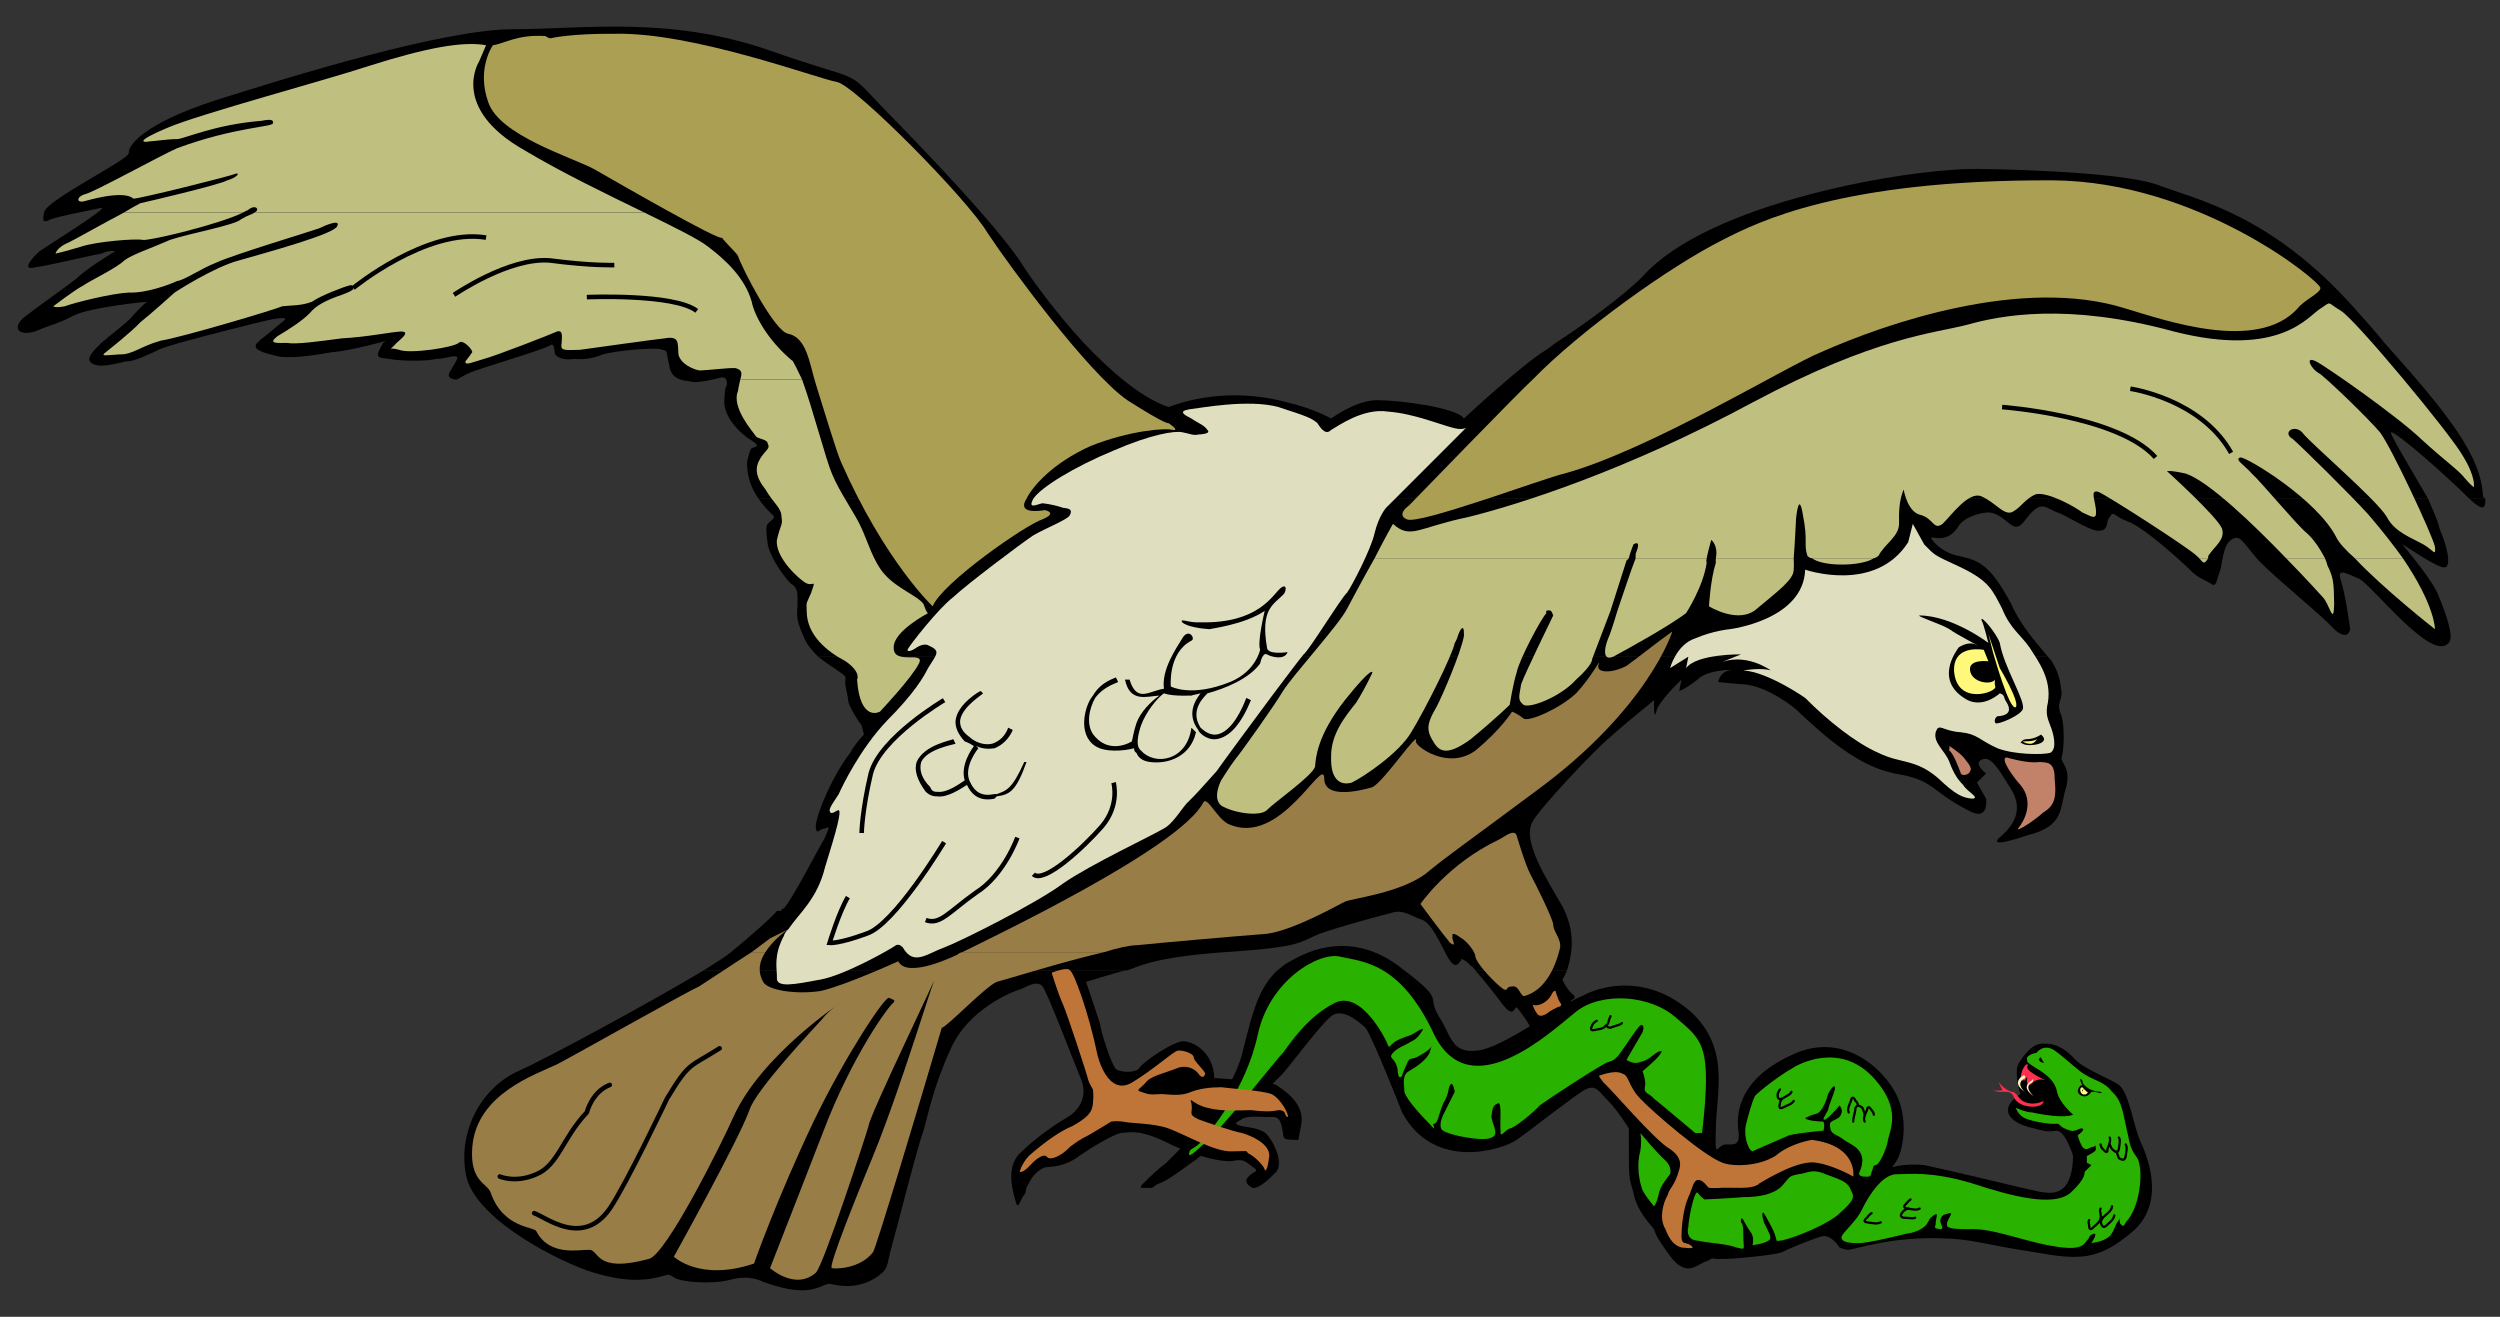 <?xml version="1.0" encoding="UTF-8" standalone="no"?>
<!-- Created with Inkscape (http://www.inkscape.org/) -->

<svg
   xmlns:dc="http://purl.org/dc/elements/1.1/"
   xmlns:cc="http://creativecommons.org/ns#"
   xmlns:rdf="http://www.w3.org/1999/02/22-rdf-syntax-ns#"
   xmlns:svg="http://www.w3.org/2000/svg"
   xmlns="http://www.w3.org/2000/svg"
   xmlns:sodipodi="http://sodipodi.sourceforge.net/DTD/sodipodi-0.dtd"
   xmlns:inkscape="http://www.inkscape.org/namespaces/inkscape"
   id="svg19289"
   version="1.1"
   inkscape:version="0.48.1 "
   width="327.5"
   height="172.5"
   xml:space="preserve"
   sodipodi:docname="Eagle_with_Snake.pdf"><rect width="100%" height="100%" fill="#333333" stroke="none"/><defs
     id="defs19293" /><sodipodi:namedview
     pagecolor="#ffffff"
     bordercolor="#666666"
     borderopacity="1"
     objecttolerance="10"
     gridtolerance="10"
     guidetolerance="10"
     inkscape:pageopacity="0"
     inkscape:pageshadow="2"
     inkscape:window-width="640"
     inkscape:window-height="480"
     id="namedview19291"
     showgrid="false"
     inkscape:zoom="1.4656489"
     inkscape:cx="163.75"
     inkscape:cy="86.25"
     inkscape:window-x="577"
     inkscape:window-y="86"
     inkscape:window-maximized="0"
     inkscape:current-layer="g19297" /><g
     id="g19297"
     inkscape:groupmode="layer"
     inkscape:label="Eagle_with_Snake"
     transform="matrix(1.25,0,0,-1.25,0,172.5)"><g
       id="g19299"
       transform="scale(0.24,0.24)"><path
         d="m 307.25,151.25 c -22.695,-13.613 -68.051,-38.219 -81,-44 -15.578,-7.027 -25.949,-25.172 -23,-44 2.234,-18.754 36.258,-36.898 53,-43 16.305,-5.566 25.703,-4.269 31,-3 5.719,1.324 4.098,1.648 7,0 2.93,-2.242 17.188,-3.211 25,-1 8.387,2.324 14,-1 14,-1 22.898,-8.34 25.258,0.234 30,-1 11.367,-2.805 18.984,2.188 22,5 2.652,2.238 2.328,5.156 4,11 1.57,5.172 10.965,42.758 14,51 2.148,7.309 4.094,18.648 12,36 7.645,16.996 26.438,24.77 31,26 3.863,2.012 7.102,3.305 9,1 1.992,-2.23 14.305,-34.629 17,-41 2.488,-6.59 -0.43,-12.746 -6,-16 -5.445,-3.227 -13.547,-8.734 -20,-15 -6.504,-5.398 -4.887,-14.473 -3,-21 1.355,-5.785 2.004,-0.277 4,2 1.242,1.613 -0.055,1.938 2,5 1.188,2.769 4.102,6.008 7,7 2.934,0.305 9.09,0.305 15,5 6.402,4.375 14.18,8.914 18,10 3.957,0.207 7.844,1.828 20,-4 11.172,-5.836 25.754,-9.398 30,-8 4.176,0.543 4.5,-0.426 8,-3 2.98,-1.965 0.066,-1.641 -2,-4 -2.473,-2.176 0.121,-4.445 2,-5 2.656,-0.09 6.547,3.473 10,7 3.023,3.602 -0.215,11.375 -3,15 -2.398,4.152 -7.906,4.152 -12,5 -4.332,1.098 -2.062,1.746 0,3 2.473,1.984 10.25,0.688 14,1 3.379,-0.312 3.379,-4.523 4,-7 0.023,-3.356 1.645,-2.707 5,-3 2.477,0.293 1.18,-1.977 3,7 1.422,9.168 -7.652,14.676 -11,17 -3.133,1.566 -27,3 -27,3 -0.434,11.203 -8.855,15.738 -13,16 -3.633,1.035 -18.859,-9.336 -20,-12 -2.102,-1.871 -8.258,-1.547 -10,0 -2.145,2.34 -6.355,15.625 -7,20 -1.301,4.051 -6,18 -6,18 0,0 12.477,3.871 17,5 0.313,-0.094 0.617,-0.012 1,0 l -185,0"
         style="fill:#000000;fill-opacity:1;fill-rule:nonzero;stroke:none"
         id="path19301" /><path
         d="m 644.25,151.25 c 3.254,-3.66 8.664,-10.465 12,-15 4.145,-5.246 5,-2 5,-2 l 1,1 c 0,0 5.273,-6.516 6,-9 0.566,-2.699 3.809,0.543 7,2 3.289,2.43 10.094,8.262 11,10 1.684,0.855 2.008,1.504 0,3 -2.527,2.391 -4,6 -4,6 1.039,1.57 1.516,2.836 2,4 l -40,0"
         style="fill:#000000;fill-opacity:1;fill-rule:nonzero;stroke:none"
         id="path19303" /><path
         d="m 684.25,151.25 c 3.289,10.105 2.715,18.848 -2,28 -6.305,11.047 -17.969,28.543 -13,37 2.758,5.465 27.109,31.398 34,37 3.465,3.273 11.777,10.02 19,16 0,0 -0.234,-9.66 1,-5 0.766,4.34 11,14 11,14 l -1,-5 c 0,0 2.766,0.84 8,5 4.766,4.84 17.766,4.34 14,4 -4.234,-0.66 -5,-5 -5,-5 0,0 -0.734,-0.16 10,-1 11.27,-0.16 24,-11 24,-11 13.875,-13.27 27.852,-24.895 43,-28 17.828,-2.887 15.285,-7.473 32,-16 9.551,-5.578 8,5 8,5 l -4,7 4,4 c 0,0 -5.648,4.242 -2,6 4.129,2.129 7.711,-4.512 13,-13 3.582,-5.91 4.09,-12.734 -4,-20 -8.758,-6.992 11,0 11,0 16.527,4.023 13.938,11.801 17,21 2.121,8.945 -2.414,10.242 -2,13 0.883,2.426 1.527,12.145 0,18 -2.359,5.809 -0.414,5.16 0,10 -0.414,4.234 -1.062,9.418 -5,15 -0.297,0.063 -0.676,0.547 -1,1 l -537,0 c 5.59,-4.508 11.535,-7.57 12,-9 -0.465,-3.414 0.184,-4.387 1,-9 -0.168,-3.812 6,-12 6,-12 l 1,-4 c -2.449,-2.625 -4.566,-5.32 -6,-8 -8.621,-11.238 -15.75,-29.383 -15,-33 0.547,-2.863 1.195,-0.273 4,0 2.379,1.023 1.734,0.375 0,-4 -2.156,-3.398 -14.469,-27.375 -18,-31 -0.711,0.086 -1.031,-0.305 -1,-1 l -2,0 c -2.215,-2.828 -10.641,-10.281 -20,-18 -1.945,-1.637 -6.25,-4.422 -12,-8 l 185,0 c 4.402,1.449 11.289,5.824 43,8 33.449,2.211 31.504,4.156 41,8 9.297,3.285 26.145,7.82 31,9 5.516,2.059 9.078,-1.504 14,-3 5.445,-2.395 9.984,-16.648 13,-19 2.168,-2.184 4,2 4,2 0,0 2.055,-0.621 4,-3 0.434,-0.004 1.164,-0.832 2,-2 l 40,0"
         style="fill:#000000;fill-opacity:1;fill-rule:nonzero;stroke:none"
         id="path19305" /><path
         d="m 473.25,425.25 c -12.012,13.047 -22.547,27.258 -28,36 -11.984,17.414 -43.09,49.816 -60,67 -16.789,17.809 -7.715,10.031 -50,25 -43.254,14.84 -80.84,9.008 -111,9 -30.75,0.008 -97.496,-20.727 -130,-31 -32.301,-10.465 -38.457,-20.184 -38,-23 0.273,-2.984 -36.098,-20.512 -37,-26 -1.039,-4.883 0.254,-4.234 3,-3 3.734,1.359 10.863,2.656 22,5 3.598,0.258 -23.773,-16.602 -27,-19 -3.254,-2.785 -8.113,-8.617 -2,-7 6.848,0.973 24.02,5.188 29,6 4.094,1.777 6,1 6,1 0,0 -12.273,-7.32 -17,-12 -5.644,-4.395 -18.605,-13.465 -23,-17 -4.676,-4.242 -2.633,-8.16 5,-6 8.793,3.703 9.441,3.055 17,7 7.992,3.828 32,6 32,6 0,0 -2.301,-1.523 -7,-7 -2.316,-2.543 -8.297,-6.934 -13,-11 l 34,0 c 12.594,3.504 32.898,8.598 39,10 9.504,1.941 7,0 7,0 0,0 -7.219,-6.16 -11,-9 -0.34,-0.594 -0.543,-0.781 -1,-1 l 53,0 c 1.789,0.383 3,1 3,1 0,0 -0.52,-0.602 -1,-1 l 306,0"
         style="fill:#000000;fill-opacity:1;fill-rule:nonzero;stroke:none"
         id="path19307" /><path
         d="m 1041.25,425.25 c -3.84,4.766 -8.32,9.797 -13,15 -36.398,41.008 -68.797,47.488 -86,54 -17.789,6.445 -79,7 -79,7 -30.809,0.094 -117.234,-14.656 -146,-47 -7.66,-7.855 -26.309,-21.598 -38,-29 l 362,0"
         style="fill:#000000;fill-opacity:1;fill-rule:nonzero;stroke:none"
         id="path19309" /><path
         d="m 44.25,425.25 c -3.477,-3.301 -6.152,-6.387 -5,-8 2.613,-4.035 13.305,-0.473 16,0 2.488,-0.473 9.941,3.094 14,5 0.918,0.582 4.496,1.684 9,3 l -34,0"
         style="fill:#000000;fill-opacity:1;fill-rule:nonzero;stroke:none"
         id="path19311" /><path
         d="m 112.25,425.25 c -2.398,-2.832 2.336,-4.336 10,-6 7.418,-0.852 17.465,1.094 23,2 4.793,0.242 15.652,2.859 20,4 l -53,0"
         style="fill:#000000;fill-opacity:1;fill-rule:nonzero;stroke:none"
         id="path19313" /><path
         d="m 331.25,357.25 c 2.652,-3.953 5.195,-6.133 6,-7 2.051,-1.512 -0.863,-2.484 -2,-4 -0.809,-1.078 -0.809,-2.695 0,-9 1.137,-6.008 7.617,-14.758 10,-17 2.801,-1.645 3.125,-3.59 3,-8 0.125,-5.309 -1.496,-6.281 3,-16 1.145,-2.863 3.648,-5.598 6,-8 l 537,0 c -4.309,5.297 -11.723,13.133 -16,23 -8.871,16.426 -13.406,19.02 -23,21 -7.867,1.512 -12.305,7.559 -12,8 -0.008,0.293 0.129,0.281 0,0 0.434,0.133 0.617,-0.023 1,0 l 0,0 c 5.992,-1.148 9.035,1.859 11,5 1.816,3.164 7.648,5.754 13,6 5.016,-0.246 8.258,-4.781 11,-6 3.738,-1.371 5.031,3.813 9,7 3.809,3.293 5.754,0.699 10,-1 3.527,-0.891 13.898,-8.02 18,-8 4.969,-0.02 3.027,3.867 5,6 1.914,3.051 1.266,0.461 8,-2 7.523,-2.723 25.668,-19.574 28,-22 2.852,-2.758 5.441,-3.406 8,-5 2.625,-2.293 2.625,1.594 4,5 1.219,3.074 1.219,11.5 5,14 3.996,2.684 4.645,-0.555 12,-9 8.195,-8.406 27.64,-23.957 33,-30 6.3,-5.621 7,0 7,0 0,0 -2,15.113 -4,21 -1.88,5.777 1.36,3.836 8,1 6.32,-3.645 31.77,-36.66 39,-28 2.71,2.316 -1.58,13.988 -5,22 -4.36,8.836 -17.32,23.09 -15,21 2.87,-1.797 15.18,-10.223 18,-10 2.37,-0.223 3.01,4.965 -2,17 -0.69,3.445 -2.84,7.813 -5,13 l -729,0"
         style="fill:#000000;fill-opacity:1;fill-rule:nonzero;stroke:none"
         id="path19315" /><path
         d="m 1078.25,357.25 c 7.2,-6.906 7.06,-2.816 7,0 l -7,0"
         style="fill:#000000;fill-opacity:1;fill-rule:nonzero;stroke:none"
         id="path19317" /><path
         d="m 1085.25,357.25 c -0.55,0.305 -1,1 -1,1 -0.86,17.887 -15.17,35.887 -43,67 l -362,0 c -1.332,-1.145 -2.937,-2.16 -4,-3 -9.996,-5.797 -36,-30 -36,-30 -3.156,4.766 -27.781,8.004 -38,8 -9.223,0.004 -20,-8 -20,-8 0,0 -7.691,4.398 -19,7 -26.824,7.344 -47.336,-0.293 -52,-2 0.121,-0.238 0.121,-0.238 0,0 -11.828,3.984 -25.102,15.445 -37,28 l -306,0 c -0.328,-0.727 -1.285,-2.184 -2,-4 -0.914,-2.527 0.707,-2.527 5,-3 3.484,-0.824 15.797,-1.148 20,0 4.867,0.148 8.109,1.77 9,1 1.699,0.121 -1.539,-4.09 -3,-7 -1.133,-2.273 1.461,-2.922 3,-3 1.051,0.078 2.023,1.371 6,3 3.152,1.613 33.285,10.359 35,12 1.527,0.953 1.527,-0.668 2,-3 -0.473,-1.555 3.09,-3.824 8,-3 4.16,-0.176 7.727,-0.176 13,2 5.742,1.715 23.887,3.332 26,2 2.422,-0.609 1.449,0.039 3,-7 1.043,-7.219 8.172,-6.246 10,-7 2.707,-0.543 10.809,1.402 13,2 2.992,0.051 2,-4 2,-4 0,0 -0.629,1.457 -1,-7 0.371,-7.742 8.18,-14.164 11,-16 5.57,-3.406 2.656,-3.082 1,-4 -0.937,-0.379 -2,-6 -2,-6 -0.234,-6.801 2.426,-12.48 5,-16 l 729,0 c -7.61,13.203 -17.83,29.879 -16,29 2.68,-0.25 24.07,-19.043 34,-29 0.03,-0.008 0.27,-0.234 0,0 l 7,0"
         style="fill:#000000;fill-opacity:1;fill-rule:nonzero;stroke:none"
         id="path19319" /><path
         d="m 807.25,29.25 c 4.145,0.606 19.395,5.856 41,5 12.715,-0.184 19.832,-3.039 40,-6 19.359,-3.519 28.109,-3.844 43,9 14.27,12.43 6.816,31.543 4,38 -3.664,7.152 -5.281,22.383 -10,26 -3.395,2.465 -15.371,7.074 -19,11 -2.852,3.203 -7.387,7.09 -13,7 -5.402,0.738 -9.254,-4.523 -12,-9 -1.789,-4.594 1,-13 1,-13 0,0 -3.465,-1.875 -5,-5 -2.363,-5.637 5.414,-8.875 11,-10 5.43,-1.469 6.078,-1.469 10,-1 3.852,-0.469 7,-11 7,-11 -0.555,-21.867 -12.867,-15.711 -22,-14 -9.012,2.176 -33.637,8.008 -43,10 -5.922,0.555 -10.746,-0.004 -14,-1 l 2,3 c 1.922,2.812 5.164,14.801 1,26 -3.613,10.832 -22.73,31.895 -47,20 -24.977,-11.434 -24.008,-27.961 -23,-34 0.289,-5.625 -1.977,-4.977 -6,-5 -3.754,-0.625 -4.402,-7.426 -4,7 0.246,15.383 6.402,35.145 -11,51 -18.238,15.898 -37.68,12.012 -47,7 -10.121,-4.062 -35.066,-22.855 -46,-24 -11.75,-1.445 -11.426,6.652 -17,15 -5.441,9.152 2.941,6.406 -15,20 -16.363,13.453 -33.211,13.129 -48,5 -15.02,-7.426 -17.609,-20.711 -23,-42 -6.277,-22.129 -29.93,-43.836 -33,-47 -3.41,-2.668 -6.973,-5.906 -10,-9 -2.805,-2.738 0.113,-1.766 3,-2 2.297,0.234 1,0.879 4,2 2.832,0.824 8.371,4.883 14,9 8.273,4.785 35.813,35.242 39,38 2.645,2.426 16.902,21.867 22,26 4.621,3.641 11.102,-1.543 15,-5 3.23,-4.316 16,-37 16,-37 14.121,-26.289 44.578,-15.918 50,-12 5.598,3.856 25.684,19.734 30,22 4.758,2.27 5.727,-0.644 10,-5 4.152,-4.07 9,-12 9,-12 0.012,-25.121 0.012,-20.258 2,-28 1.254,-7.812 7.734,-14.293 9,-16 0.676,-2.18 1.324,-4.125 8,-13 6.934,-7.973 10.82,-2.141 15,-1 3.598,2.102 1.977,0.805 6,1 4.402,-0.195 24.816,1.746 27,3 2.352,1.34 14.855,6.461 18,7 3.984,0.109 7,-5 7,-5 0,0 2.789,-1.141 4,-1"
         style="fill:#000000;fill-opacity:1;fill-rule:nonzero;stroke:none"
         id="path19321" /><path
         d="m 743.25,80.25 -3,0 c 0,0 -16.027,13.492 -18,15 -1.914,2.383 -4.508,2.059 -4,5 0.789,2.242 -1,7 -1,7 0,0 7.621,6.258 8,8 0.918,0.852 -0.055,1.176 -2,0 -1.297,-0.77 -3.562,-3.363 -7,-4 -3.043,-1.305 -6,1 -6,1 0,0 6.195,10.652 7,12 0.492,1.246 0.816,3.84 -1,3 -1.422,-1.105 -6.609,-9.207 -8,-11 -1.848,-2.742 -3.145,-4.363 -6,-5 -3.625,-1.305 -27.602,-17.184 -30,-19 -1.488,-2.07 -11.207,-10.172 -13,-10 -2.098,-0.82 -4.363,-4.707 -4,-1 -0.363,3.422 0.609,12.492 -1,12 -2.281,-0.805 -2.605,-2.098 -3,-6 0.395,-3.227 3.637,-7.762 0,-9 -3.492,-2.004 -19.047,1.238 -21,3 -1.934,0.828 -1.285,4.394 0,7 1.309,2.578 5,10 5,10 0,0 -0.777,4.891 -2,3 -1.371,-2.644 -0.074,-2.969 -3,-8 -2.258,-5.34 -2.258,-8.578 -4,-9 -1.496,0.422 2.066,-4.762 -2,0 -5.008,4.957 -11.809,12.734 -11,15 -0.16,1.621 -1.133,6.48 2,8 3.992,2.371 7.559,4.961 9,8 0.504,2.145 1,3 1,3 0,0 -0.496,-1.504 -5,-4 -3.922,-2.687 -4.57,-0.094 -6,-4 -1.809,-3.871 -2,-5 -2,-5 0,0 -1.754,-2.758 -2,3 -1.051,5.258 -4.289,4.285 -2,7 2.246,2.469 5.809,3.441 8,5 2.992,1.035 5,5 5,5 0,0 0.91,1.543 -3,-1 -3.219,-1.992 -2.246,-1.023 -7,-3 -4.316,-1.91 -4.316,-4.18 -5,-3 -0.613,2.063 -11.305,24.094 -23,19 -12.281,-5.922 -20.383,-18.559 -23,-22 -3.215,-3.039 -27.516,-34.793 -36,-41 0,0 -5.449,-5.457 -5,-3 0.199,2.731 2.145,1.434 6,6 3.273,3.856 18.824,22 24,46 5.191,23.953 26.902,36.266 36,34 9.695,-2.27 26.219,-2.27 41,-34 15.676,-31.773 50.344,0.625 62,10 11.023,8.77 32.734,7.473 44,-3 11.414,-9.613 15.301,-12.207 11,-50"
         style="fill:#29b200;fill-opacity:1;fill-rule:nonzero;stroke:none"
         id="path19323" /><path
         d="m 716.25,80.25 c 0,0 0.844,-2.383 0,-8 -1.746,-6.047 -0.453,-13.176 1,-17 1.789,-3.305 5,-7 5,-7 0,0 1,0.781 2,5 0.297,3.555 5,9 5,9 0,0 1.129,2.981 -2,6 -2.703,2.164 -11,12 -11,12"
         style="fill:#29b200;fill-opacity:1;fill-rule:nonzero;stroke:none"
         id="path19325" /><path
         d="m 744.25,51.25 c 0,0 9.457,0.371 17,1 7.363,0.019 13.52,1.316 17,5 3.645,4.094 2.676,4.094 7,5 4.098,0.387 5.719,2.656 12,0 6.68,-2.527 9.594,-3.176 11,-7 1.836,-3.305 1.188,-4.598 -6,-11 -7.719,-5.91 -22.945,-11.098 -25,-11 -1.832,-0.098 -1.184,-0.742 -2,2 -0.48,2.441 -5,10 -5,10 0,0 -1.637,1.512 0,-4 2.25,-4.856 3.871,-6.801 2,-8 -2.016,-1.391 -7,-2 -7,-2 0,0 1.094,3.523 -1,6 -2.441,3.356 -3.738,7.57 -4,5 -0.387,-2.617 0.91,0.949 1,-6 -0.09,-7.309 1.531,-6.984 -3,-6 -3.895,1.609 -11.996,1.934 -17,3 -4.066,0.227 -4.715,3.469 -4,6 -0.066,2.652 2.527,15.938 4,15 1.117,-1.656 3,-3 3,-3"
         style="fill:#29b200;fill-opacity:1;fill-rule:nonzero;stroke:none"
         id="path19327" /><path
         d="m 765.25,72.25 c 0,0 11.137,4.969 16,7 4.859,1.207 15,2 15,2 0,0 1.199,4.719 -1,4 -2.984,0.07 -9.141,1.039 -6,2 3.34,1.633 3.664,0.984 5,2 1.902,1.578 3.523,5.789 4,8 0.82,1.676 3.41,5.566 3,2 -0.887,-2.914 -2.504,-6.481 -3,-9 -1.449,-2.664 -3.07,-4.93 -1,-4 2.465,1.66 6,6 6,6 0,0 2.301,-2.07 0,-5 -2.887,-2.254 -4.828,-1.281 -4,-5 0.465,-2.762 2.734,-2.438 6,-5 2.566,-1.977 7.75,-3.269 8,-9 -0.25,-5.289 -3.164,-5.934 0,-7 3.316,-0.231 3.641,-0.231 4,2 0.934,1.656 0.285,2.953 2,3 1.527,0.602 4.121,6.109 5,10 0.414,4.531 7.219,14.254 -7,29 -14.293,14.414 -31.789,5.34 -35,3 -3.27,-1.547 -14.609,-9.969 -16,-12 -1.203,-2.508 -2.82,-8.016 -4,-13 -0.766,-4.734 1.18,-10.566 3,-11"
         style="fill:#29b200;fill-opacity:1;fill-rule:nonzero;stroke:none"
         id="path19329" /><path
         d="m 885.25,111.25 c 0.125,0.449 -0.156,0.797 0,1 -0.945,1.051 1.57,2.727 4,3 0,0 2.996,4.359 8,1 2.883,-2.031 7.078,-5.84 11,-9 5.84,-4.434 10.246,-4.004 14,-9 4.668,-4.074 4.801,-10.016 7,-19 1.691,-9.809 4.281,-7.863 5,-13 1.227,-5.231 -0.07,-18.84 -6,-25 0,0 -0.875,-2.59 -2,-1 -1.465,1.004 0.152,3.922 -1,2 -2.086,-2.617 -1.762,-4.559 -4,-7 -2.945,-2.742 -8,-3 -8,-3 0,0 3.109,4.469 1,4 -2.426,-0.828 -1.453,-1.477 -3,-3 -1.695,-2.363 -3.316,-4.633 -17,-2 -12.883,2.551 -25.195,7.734 -35,7 -9.637,0.09 -8,1 -8,1 0,0 -1.312,-0.91 -1,2 0.984,2.273 2.605,4.539 1,4 -2.285,-0.754 -3.258,-0.43 -4,-3 0.098,-2.617 2.039,-3.59 0,-4 -1.848,0.41 -2.82,0.09 -2,2 -0.172,2.625 1.773,5.863 -1,4 -2.41,-2.023 -1.117,-1.051 -3,-4 -2.004,-2.234 -5.246,-3.531 -9,-4 -3.371,-0.828 -12.121,-3.098 -19,-4 -7.379,-0.391 -9.645,0.902 -9,3 1.301,2.441 6.809,6.977 9,12 2.992,5.992 8.824,15.066 15,15 5.488,0.066 15.207,1.359 33,-4 17.199,-5.656 35.668,-10.516 43,-4 6.926,6.445 6,9 6,9 l 3,3 -2,1 0,3 c 0,0 4.137,1.785 4,3 -0.512,1.375 0.461,2.023 -1,1 -2.426,-0.27 -3.074,-2.215 -5,0 -1.316,2.32 -2,5 -2,5 0,0 3.602,2.504 2,3 -1.641,0.152 -2.512,-1.438 -5,-1 -6.094,1.707 -3.984,3.473 -7,3 -3.418,-0.113 -11.836,1.402 -14,3 -2.375,1.645 -3,4 -3,4 0,0 4.602,-2.074 7,-2 14.41,-3.109 18,-1 18,-1 0,0 -6.062,5.168 -7,10 -1.008,4.891 -4.477,7.109 -7,9 0,0 -3.672,2.074 -6,4"
         style="fill:#29b200;fill-opacity:1;fill-rule:nonzero;stroke:none"
         id="path19331" /><path
         d="m 669.25,136.25 c 0,0 0.539,-2.004 2,-4 1.133,-1.246 2.105,-0.922 4,0 1.992,1.672 5,3 5,3 0,0 2.5,0.289 1,2 -1.094,1.531 -2,5 -2,5 0,0 -0.711,0.742 -2,-2 -1.305,-2.441 -5.191,-5.035 -8,-4"
         style="fill:#bf7538;fill-opacity:1;fill-rule:nonzero;stroke:none"
         id="path19333" /><path
         d="m 809.25,61.25 c 0,0 2.133,13.375 -18,16 0,0 -9.355,-1.328 -16,-7 -7.609,-4.695 -18.625,-4.695 -23,-3 -7.957,2.711 -30.621,22.281 -36,28 -5.637,5.945 -4.664,10.156 -8,11 -3.145,1.75 -10,-1 -10,-1 0,0 -0.273,-0.168 2,-3 2.914,-2.352 22.352,-25.355 29,-29 3.004,-2.137 5.34,-4.781 4,-9 -1.93,-7.231 -4.289,-7.941 -5,-11 -2.406,-4.219 -3.703,-10.699 -1,-15 1.832,-4.773 3.777,-7.039 7,-8 3.906,-0.336 6.172,-0.66 4,1 -2.363,1.578 -3.984,-0.039 -4,4 0.016,3.734 0.664,11.836 3,17 2.203,4.555 2.203,9.094 6,7 3.977,-3.09 0.738,-3.09 7,-3 5.402,0.555 15.121,-1.062 18,2 3.602,2.121 17.535,10.543 25,9 7.438,-1.047 16,-6 16,-6"
         style="fill:#bf7538;fill-opacity:1;fill-rule:nonzero;stroke:none"
         id="path19335" /><path
         d="m 459.25,150.25 c 0,0 7.063,2.785 8,1 1.656,-0.805 8.133,-18.301 12,-37 0,0 4.234,-18.238 15,-12 9.973,6.074 17.102,12.879 20,14 2.934,0.176 7.145,-1.445 7,-3 0.145,-1.687 4.68,-5.574 5,-7 -0.32,-1.812 -1.617,-2.137 -3,0 -1.855,2.398 -5.746,4.02 -10,2 -4.816,-1.871 -10.973,-3.168 -13,-6 -1.859,-2.352 -4.777,-3.324 -2,-4 3.703,-1.266 3.379,-1.266 9,-1 4.746,-0.266 8.637,-0.914 13,1 3.41,1.324 7.949,1.973 13,2 4.668,-0.676 17.305,-1.324 22,-3 4.379,-2.211 7.941,-9.664 7,-10 -1.652,0.336 -0.031,2.93 -4,3 -3.16,-0.719 -6.398,-0.719 -12,0 -4.766,-0.07 -12.543,-0.719 -19,1 -6.504,1.52 -8.125,5.41 -7,2 0.82,-4.367 -1.773,-4.691 3,-7 4.301,-1.578 14.668,-5.144 19,-6 4.094,-1.086 12.191,-4.652 12,-10 -0.453,-4.371 -1.426,-7.289 -2,-6 -0.074,1.305 -4.285,5.84 -7,7 -1.824,1.434 1.094,1.109 -7,1 -7.461,-0.539 -20.422,7.238 -28,10 -6.676,2.422 -16.398,2.098 -20,3 -2.875,0.395 -5,0 -5,0 0,0 -5.652,-3.496 -10,-6 -4.078,-2.031 -4.727,-2.68 -8,-5 -2.559,-2.863 -6.77,-5.457 -9,-5 -1.656,0.191 -1.008,2.461 -5,0 -3.137,-2.074 -5.406,-6.289 -8,-6 0,0 0.652,3.277 4,7 3.129,2.758 11.879,10.207 19,13 6.488,3.688 8.754,5.957 9,10 0.402,3.734 0,6 0,6 0,0 -1.215,1.945 -2,4 -0.512,2.48 -8.937,28.078 -11,33 -2.473,5.445 -5,14 -5,14"
         style="fill:#bf7538;fill-opacity:1;fill-rule:nonzero;stroke:none"
         id="path19337" /><path
         d="m 662.25,210.25 c 0,0 3.652,-12.5 6,-17 2.188,-3.926 9.965,-19.801 10,-22 -0.035,-2.984 3.527,-6.227 3,-10 -0.77,-3.352 -4.234,-17.664 -15,-21 -2.316,-1.457 -2.617,4.688 -6,4 -3.098,0.039 -1.477,-2.555 -4,-1 -3.309,2.336 -11.41,10.758 -12,14 -0.059,2.59 -4.594,7.453 -6,8 -1.832,1.395 -4.426,3.016 -4,1 -0.426,-1.871 2.168,-5.113 -1,-3 -2.664,3.07 -13,17 -13,17 0,0 11.766,17.34 34,28 2.219,0.926 6.793,5.051 8,2"
         style="fill:#997d47;fill-opacity:1;fill-rule:nonzero;stroke:none"
         id="path19339" /><path
         d="m 856.25,237.25 c 0.457,-1.285 3.805,-0.547 4,1 0.957,0.902 -0.23,2.906 -2,5 -1.543,2.465 -7,6 -7,6 0.309,-3.223 -1.227,-0.418 0,-2 2.016,-1.656 4.23,-8.008 5,-10"
         style="fill:#c28269;fill-opacity:1;fill-rule:nonzero;stroke:none"
         id="path19341" /><path
         d="m 876.25,244.25 c 0,0 9.004,-2.758 14,-2 4.727,-0.109 6.992,-0.434 7,-8 0.641,-6.691 0.316,-10.902 -5,-14 -4.402,-4.031 -12.051,-8.711 -11,-7 2.77,3.34 7.145,11.652 1,19 -2.699,2.875 -9.309,11.832 -6,12"
         style="fill:#c28269;fill-opacity:1;fill-rule:nonzero;stroke:none"
         id="path19343" /><path
         d="m 840.25,337.25 c 4.914,-4.988 3.855,-4.391 16,-10 12.48,-6.055 13.777,-9.941 18,-18 3.551,-8.789 8.09,-11.383 12,-17 3.863,-6.047 9.695,-13.82 8,-24 -1.086,-4.695 -0.246,-6.672 1,-10 1.344,-3.152 3.289,-10.277 0,-12 -3.191,-0.871 -15.504,-0.871 -23,2 -8.055,3.609 -8.703,6.203 -16,7 -8.258,0.496 -9.551,4.387 -11,0 -1.145,-4.687 4.039,-7.926 6,-13 1.93,-5.297 3.871,-7.887 6,-10 1.762,-3.07 7.594,-5.664 4,-6 -4.184,0.336 -7.293,1.652 -15,9 -9.922,8.508 -16.402,6.242 -26,11 -9.84,4.313 -22.152,14.035 -32,24 0,0 -16.234,11.34 -27,12 0,0 7.766,1.34 12,0 0,0 -11.234,8.34 -23,3 l 10,4 c 0,0 -19.234,0.34 -24,-6 l 1,5 -8,-5 c 0,0 2.766,10.34 11,13 7.766,3.34 15,4 15,4 0,0 32.25,3.918 33,26 0,0 30.5,-10.625 45,12 l 2,8 5,-9"
         style="fill:#dfdfbf;fill-opacity:1;fill-rule:nonzero;stroke:none"
         id="path19345" /><path
         d="m 328.25,159.25 c -8.316,-5.305 -20.102,-13.203 -23,-15 -4.504,-1.906 -52.133,-28.797 -62,-34 -9.574,-4.52 -35.078,-12.949 -37,-36 -1.285,-15.465 6.691,-15.918 8,-20 5.512,-15.914 19.375,-14.781 20,-17 5.762,-10.914 18.473,-7.914 23,-8 4.547,0.086 2.262,-10.414 26,-4 7.66,1.434 32.922,52.641 37,62 12.012,26.836 47,50 47,50 0,0 -5.266,-3.328 -8,-7 -3.102,-3.457 -29.48,-31.387 -32,-40 -4.738,-13.164 -33,-64 -33,-64 0,0 11.359,-11.016 35,-3 0,0 9.762,27.836 26,62 13.641,28.309 31.355,55.152 33,54 1.598,-0.793 2.895,-0.793 2,-2 -1.699,-0.738 -18.238,-23.164 -31,-57 -2.633,-6.91 -23,-59 -23,-59 0,0 11.012,-9.914 20,-2 3.254,2.996 21.863,59.875 23,64 0.16,4.297 31.656,68.816 30,67 -1.582,-2.074 -15.238,-48.664 -28,-80 -6.098,-14.723 -19.914,-48.762 -18,-49 1.324,-0.406 12.34,-0.406 18,7 1.453,2.371 19.777,63.152 30,98 1.859,-0.086 19.098,18.039 24,20 3.574,0.863 29.086,8.891 47,13 l -62,0 c -1.496,-0.32 -2,-1 -2,-1 0,0 -22.027,-11.086 -26,-3 0,0 -23.547,-10.719 -34,-13 -10.93,-1.605 -23.062,0.344 -25,4 -2.734,4.918 -1.371,9.473 1,13 l -6,0"
         style="fill:#997d47;fill-opacity:1;fill-rule:nonzero;stroke:none"
         id="path19347" /><path
         d="m 334.25,159.25 c 3.648,5.707 9.402,9.691 10,10 l -8,-4 c 0,0 -3.187,-2.406 -8,-6 l 6,0"
         style="fill:#997d47;fill-opacity:1;fill-rule:nonzero;stroke:none"
         id="path19349" /><path
         d="m 482.25,159.25 c 5.766,1.84 10.887,2.934 14,3 11.535,1.156 44.586,4.07 57,5 12.211,1.664 32.297,13.328 34,14 2.184,1.27 23.426,3.59 35,12 11.105,9.086 15.938,12.105 48,36 49.766,36.34 60,70 60,70 -7.898,-5.59 -15.348,-11.73 -20,-15 -6.715,-3.551 -14.176,-3.195 -12,1 0.496,2.043 -3.105,-5.531 -10,-13 -7.363,-6.789 -20.641,-12.605 -23,-11 -2.824,2.281 -5,3 -5,3 0,0 -4.57,-7.59 -16,-17 -11.898,-8.734 -26.234,1.84 -26,4 1.758,5.809 -14.051,-17.719 -19,-20 -5.418,-1.605 -21.234,-5.383 -21,4 -0.234,10.059 -19.234,-30.66 -42,-20 -5.266,2.742 -9.367,12.914 -11,9 -10.723,-19.723 -91.059,-58.078 -105,-65 l 62,0"
         style="fill:#997d47;fill-opacity:1;fill-rule:nonzero;stroke:none"
         id="path19351" /><path
         d="m 350.25,409.25 c 4.441,-12.125 10.543,-35.43 13,-41 3.27,-8.172 10.398,-17.891 13,-24 2.582,-5.555 5.172,-14.629 10,-20 5.539,-6.293 14.613,-9.531 17,-13 1.5,-4.309 2,-4 2,-4 0,0 -15.238,-7.91 -15,-15 -0.238,-7.91 14.012,-1.16 11,-7 -2.988,-6.16 -17,-21 -17,-21 0,0 -8.66,-4.937 -10,14 0,0 1.988,3.094 -5,8 -7.914,4.168 -16.988,11.223 -17,22 0.012,4.199 -0.637,1.93 2,8 2.172,6.293 0.93,2.68 -2,4 -2.902,1.27 -13.922,11.316 -13,19 1.672,7.219 2.645,6.246 2,10 -0.004,4.023 -3.246,5.645 -7,12 -4.668,5.957 -4.668,9.844 -2,14 2.516,3.621 4.137,3.945 3,6 -0.16,1.832 -3.078,1.832 -5,3 -1.316,2.07 -11.035,12.766 -8,20 0.313,2.398 0.879,4.051 1,5 l 27,0"
         style="fill:#bfbf80;fill-opacity:1;fill-rule:nonzero;stroke:none"
         id="path19353" /><path
         d="m 54.25,482.25 c 3.41,2.109 6.332,3.66 7,4 2.32,0.516 34.398,7.969 38,10 4.176,1.207 5.469,3.152 4,3 -2.418,-1.145 -42.918,-11.187 -45,-11 -1.16,1.105 -5.242,3.344 -21,-1 -3.992,-1.215 -4.137,1.781 0,3 3.641,0.727 32.227,16.531 40,20 25.258,9.344 42.051,9.238 42,11 0.051,0.832 0.168,2.074 -5,1 -20.742,-1.656 -33.832,-7.945 -37,-8 -3.312,0.055 -10.113,-0.918 -12,-1 -2.652,-0.566 -6.863,-0.242 8,6 14.297,6.07 68.848,20.68 88,27 24.758,7.844 40.758,10.844 51,9 l -3,-7 c 0,0 -13.16,-20.336 20,-39 16.113,-9.629 35.969,-19.199 52,-27 l -170,0 c 2.5,1.32 0.195,3.762 -3,1 -0.469,-0.121 -1.172,-0.543 -2,-1 l -52,0"
         style="fill:#bfbf80;fill-opacity:1;fill-rule:nonzero;stroke:none"
         id="path19355" /><path
         d="m 106.25,482.25 c -9.938,-5.043 -41.293,-12.605 -44,-12 -2.891,0.637 -20.062,-0.656 -27,-3 -7.32,-2.195 -11,-3 -11,-3 0,0 0.441,2.75 6,5 3.156,1.563 15.426,8.531 24,13 l 52,0"
         style="fill:#bfbf80;fill-opacity:1;fill-rule:nonzero;stroke:none"
         id="path19357" /><path
         d="m 281.25,482.25 c 13.195,-6.437 23.777,-11.664 28,-15 8.02,-6.082 16.117,-13.859 19,-24 1.09,-5.715 6.789,-16.793 18,-26 0.668,-1.141 2.047,-3.91 4,-8 l -27,0 c 1.031,3.371 0.523,4.156 -2,5 -3.008,0.262 -12.406,-1.035 -16,-1 -2.887,0.613 -8.07,2.883 -9,7 -0.367,4.953 0.605,8.191 -6,7 -3.621,-0.336 -29.684,-3.992 -37,-5 -7.586,-0.285 -8.559,-0.285 -8,3 0.09,2.547 0.738,5.785 -2,5 -2.445,-1.16 -27.395,-10.879 -32,-12 -5.117,-1.473 -8.355,-3.09 -8,-1 0.941,1.148 2.234,2.77 3,4 -0.117,1.359 -4.328,5.898 -6,4 -2.215,-1.992 -21.332,-4.906 -26,-3 -4.406,1.332 -4.406,-0.609 -2,2 1.484,1.926 7.641,5.813 3,6 -4.434,-0.187 -15.125,-2.453 -26,-3 -10.508,-1.398 -19.906,-2.695 -24,-2 -4.328,-0.047 -8.543,-0.371 -4,3 5.18,3.109 10.363,6.352 14,10 2.844,3.477 7.379,5.746 14,8 6.34,2.281 5,3 5,3 0,0 0.043,1.875 -2,1 -1.844,-0.422 -12.211,-4.309 -16,-7 -4.637,-1.848 -9.172,-1.523 -13,-2 -3.301,-1.465 -43.477,-13.453 -53,-15 -8.625,-2.344 -12.512,-6.23 -18,-6 -4.879,-0.23 -9.09,-1.203 -6,1 2.094,1.684 11.164,8.813 15,13 4.59,3.59 15,13 15,13 0,0 16.805,11.004 28,14 12.133,3.48 41.941,11.582 43,15 1.535,3.063 -4.297,0.793 -8,-1 -4.074,-1.445 -37.445,-11.488 -45,-15 -7.352,-2.969 -13.508,-7.504 -17,-8 -2.988,-1.449 -13.355,-5.34 -21,-5 -7.258,-0.34 -23.137,-4.227 -28,-6 -4.207,-0.816 -5,0 -5,0 0,0 9.539,7.281 13,9 3.019,2.168 14.684,7.68 18,11 3.164,2.512 11.914,5.426 20,9 8.762,2.906 28.527,6.469 31,9 3.359,2.008 4.008,1.684 6,3 0.293,-0.008 0.316,0.004 0,0 l 170,0"
         style="fill:#bfbf80;fill-opacity:1;fill-rule:nonzero;stroke:none"
         id="path19359" /><path
         d="m 600.25,331.25 c -5.148,-9.129 -10.441,-19.023 -12,-22 -3.332,-6.809 -23.844,-29.262 -28,-36 0.082,0.082 0.047,0.027 0,0 -3.863,-6.488 -18.121,-26.574 -21,-30 -2.305,-3.055 -6,-9 -6,-9 0,0 -4.078,-7.664 0,-11 4.992,-3.145 16.656,-5.086 20,-2 3.137,3.395 19.984,15.059 21,19 0.281,3.832 0.93,13.555 13,29 12.555,15.656 12,12 12,12 0,0 -2.687,-6.062 -7,-13 -4.758,-6.023 -11.238,-13.797 -11,-24 -0.238,-9.238 3.648,-12.48 9,-11 5.02,2.41 20.57,12.777 26,22 6.234,10.219 17.898,33.547 19,39 0.375,0.449 0.582,1.152 1,2 1.164,3.984 3.082,6.73 3,2 0.082,-0.137 0.012,-0.66 0,-1 -1.301,-7.164 -9.238,-25.754 -12,-31 -3.469,-5.965 -4.766,-9.207 -2,-14 2.418,-4.277 5.012,-8.816 17,0 11.34,9.328 17,15 17,15 0,0 1.469,9.234 3,14 1.059,5.602 10.781,23.746 13,26 -0.191,0.449 -0.121,0.484 0,1 0.59,0.258 1.148,0.336 2,0 0.457,-0.441 1,-2 1,-2 0,0 -12.348,-25.23 -14,-30 -0.941,-5.598 -1.59,-6.895 1,-9 2.598,-1.781 16.203,3.402 23,11 7.461,6.656 7,9 7,9 l 8,21 7,22 c 0,0 0.453,0.266 1,1 l -111,0"
         style="fill:#bfbf80;fill-opacity:1;fill-rule:nonzero;stroke:none"
         id="path19361" /><path
         d="m 714.25,331.25 c -2.25,-5.637 -5.371,-15.484 -8,-23 -1.777,-5.992 -3.328,-10.621 -4,-12 -2.004,-4.863 -2.652,-11.344 4,-7 4.715,2.477 22.602,12.41 30,18 0,0 7.5,11.5 9,22 0,0 -0.316,0.621 0,2 l -31,0"
         style="fill:#bfbf80;fill-opacity:1;fill-rule:nonzero;stroke:none"
         id="path19363" /><path
         d="m 749.25,331.25 c 0.016,-0.887 -0.117,-1.473 0,-2 -2.375,-7.375 -3,-19 -3,-19 0,0 13.125,-8.168 21,-1 8.793,7.418 16.082,12.625 16,17 0.082,0.785 0.141,2.555 0,5 l -34,0"
         style="fill:#bfbf80;fill-opacity:1;fill-rule:nonzero;stroke:none"
         id="path19365" /><path
         d="m 791.25,331.25 c 4.488,-3.707 21.438,-3.707 27,0 l -27,0"
         style="fill:#bfbf80;fill-opacity:1;fill-rule:nonzero;stroke:none"
         id="path19367" /><path
         d="m 960.25,331.25 c 2.074,-2.246 2.18,-2.777 4,0 l -4,0"
         style="fill:#bfbf80;fill-opacity:1;fill-rule:nonzero;stroke:none"
         id="path19369" /><path
         d="m 998.25,331.25 c 8.9,-9.102 15.32,-16.215 16,-17 2.88,-2.773 4.82,-13.141 5,-3 -0.18,9.301 -0.18,11.242 -3,17 -0.16,0.953 -0.57,1.82 -1,3 l -17,0"
         style="fill:#bfbf80;fill-opacity:1;fill-rule:nonzero;stroke:none"
         id="path19371" /><path
         d="m 1028.25,331.25 c 12.41,-13.285 35,-31 35,-31 0,0 0.29,9.93 -14,31 l -21,0"
         style="fill:#bfbf80;fill-opacity:1;fill-rule:nonzero;stroke:none"
         id="path19373" /><path
         d="m 1049.25,331.25 c -3.84,5.363 -8.85,11.844 -15,19 -8.26,9.137 -28.79,29.27 -33,33 -4.859,2.75 0.32,6.637 4,3 2.8,-4.141 32.61,-29.414 37,-37 3.39,-6.668 11.16,-9.262 16,-12 4.24,-2.445 5.53,-5.684 5,-1 -0.76,4.387 -18.91,43.27 -24,50 -5.28,6.227 -24.71,25.02 -27,26 -2.9,1.613 -6.14,7.445 -1,5 5.23,-2.738 35.68,-24.125 46,-34 10.42,-9.562 16.25,-13.453 19,-17 2.44,-2.934 4,-4 4,-4 0,0 1.03,4.309 -5,14 -5.63,9.75 -46.46,58.996 -53,63 -6.42,3.773 -3.83,4.422 -9,1 -5.2,-3.059 -17.508,-21.852 -64,-10 -46.824,12.773 -75.984,6.941 -90,3 -14.496,-3.836 -39.77,-5.129 -94,-34 -54.637,-29.453 -101.293,-44.355 -124,-50 -22.41,-4.664 -25.246,-9.91 -33,-3 0,0 -3.973,-7.074 -8,-15 l 111,0 c 0.238,1.426 2,6 2,6 0,0 3.844,2.738 1,-4 0.055,-0.937 -0.176,-1.59 0,-2 l 31,0 c 0.484,2.633 2,8 2,8 0,0 3.121,-2.289 2,-8 l 34,0 c 0.52,6.406 1,17 1,17 0,0 1.168,13.207 3,2 2.332,-11.707 0.25,-12.75 2,-18 0.535,-0.465 0.957,-0.926 2,-1 l 27,0 c 0.723,0.074 1.238,0.535 2,1 2.668,5.25 8.918,8.375 9,14 -0.082,4.793 -0.082,10 2,15 0,0 1.547,-9.492 7,-11 6.238,-1.48 5.855,-7.02 10,-4 3.633,3.461 11.41,14.477 17,12 6.074,-2.707 9.313,-7.891 13,-7 4.09,1.699 6.031,6.234 11,8 5.402,0.828 17.066,-5.652 20,-8 3.547,-1.539 6.137,-3.484 6,0 0.137,4.293 -3.102,10.125 1,9 3.672,-1.469 39.961,-24.797 43,-28 0.684,-0.516 1.074,-0.953 1,-1 l 4,0 c -0.148,0.031 0.102,0.461 0,1 2.98,4.5 7.516,7.09 6,12 -2.375,5.461 -24,25 -24,25 0,0 0.941,0.52 8,-1 9.906,-3.07 30.098,-22.555 44,-37 l 17,0 c -2.36,4.426 -5.19,8.582 -8,11 -4.38,3.57 -19.934,22.363 -24,26 -3.707,4.141 -7.598,6.086 -5,7 2.586,0.379 33.6,-18.32 42,-35 0.93,-1.98 3.88,-5.418 8,-9 l 21,0"
         style="fill:#bfbf80;fill-opacity:1;fill-rule:nonzero;stroke:none"
         id="path19375" /><path
         d="m 634.25,388.25 c -5.285,1.313 -16.949,6.172 -28,7 -10.98,1.766 -22,-6.336 -25,-8 -2.184,-2.223 -4.125,0.043 -6,3 -2.664,2.227 -4.281,2.875 -17,7 -13.203,3.652 -34.91,-0.559 -39,-1 -4.984,-0.855 -2.066,-2.477 1,-4 3.41,-2.363 5.355,-2.687 7,-5 1.598,-1.574 -2.293,-1.898 -4,-2 -2.18,-0.547 -3.801,0.426 -7,1 -3.281,0.719 -13.648,-0.898 -30,-8 -17.344,-7.156 -31.926,-16.227 -35,-21 -2.758,-4.949 1.777,-2.355 4,-2 2.961,-0.355 6.203,-1.004 9,-2 3.035,-0.301 4.008,-0.949 3,-3 -0.289,-1.836 -9.684,-5.402 -16,-9 -5.348,-3.527 -29.004,-21.348 -35,-27 -6.316,-4.719 -19.273,-21.242 -20,-23 0.078,-0.832 1.371,-0.832 4,1 3.203,2.055 5,1 5,1 5.656,-2.512 4.039,-3.48 0,-10 -1.824,-3.598 -5.684,-10.656 -18,-23 -11.66,-12.277 -19.434,-28.48 -21,-32 -2.324,-3.605 -3.621,-5.227 -4,-7 0.379,-2.762 2.648,-0.172 4,0 1.242,-0.82 -1.027,-8.922 -6,-25 -3.422,-13.895 -11.246,-19.941 -16,-27 -0.953,-0.797 -1.727,-1.992 -2,-3 -4.57,-8.676 -2.949,-13.859 -3,-18 -0.598,-4.934 8.152,-2.988 19,-1 10.535,1.898 30.625,13.238 33,15 1.512,0.832 3,-1 3,-1 4.668,-8.215 10.5,-2.707 18,0 6.758,2.48 40.598,19.414 52,28 11.93,8.262 39.324,21.137 44,24 4.395,2.32 8.285,9.773 11,12 2.469,2.309 7.652,8.141 12,13 2.41,3.457 14.887,20.422 25,34 6.523,8.672 12.07,15.973 13,17 2.691,2.137 15.973,24.172 19,27 2.156,3.004 10.582,19.203 12,26 1.82,7.461 5,11 5,11 l 35,35 c 0,0 -1.566,-1.281 -6,0"
         style="fill:#dfdfbf;fill-opacity:1;fill-rule:nonzero;stroke:none"
         id="path19377" /><path
         d="m 669.25,409.25 c 20.766,21.34 59.766,49.34 83,61 15.328,7.813 51.77,26.344 144,26 63.773,-0.383 116.99,-44.152 117,-47 -0.01,-2.34 -7.12,-5.172 -10,-9 -17.855,-19.441 -58.52,-4.859 -75,0 -45.23,14.34 -105.23,-6.66 -133,-19 -14.391,-5.727 -74.551,-42.609 -112,-53 -9.039,-2.008 -64.055,-22.73 -69,-20 -4.727,2.109 1,6 1,6 0,0 48.895,50.469 54,55"
         style="fill:#ab9f54;fill-opacity:1;fill-rule:nonzero;stroke:none"
         id="path19379" /><path
         d="m 510.25,390.25 c 0,0 -0.195,-1.336 -18,10 -17.187,11.992 -51.535,58.652 -61,73 -8.68,14.813 -58.738,65.344 -66,66 -8.402,1.461 -62.738,21.844 -97,21 -18.777,0.133 -27.055,-1.801 -28,-2 -1.418,0.367 -2,1 -2,1 -12.238,0.844 -18.094,-3.344 -23,-4 0,0 -7.344,-10.184 -2,-25 4.922,-14.297 35.445,-23.555 46,-29 10.828,-6.219 55.473,-31.91 56,-30 0.852,-1.512 6.766,-7.105 7,-8 1.676,-5.219 16.141,-33.387 22,-34 8.051,-1.707 9.223,-12.992 12,-22 3.055,-9.785 9.07,-29.703 11,-34 19.141,-43.391 40,-63 40,-63 4.262,10.34 40.641,35.613 48,38 5.141,2.113 3.336,3.52 1,4 -2.848,-0.48 -12.238,-1.66 -8,5 2.574,5.262 11.293,15.484 28,23 16.988,6.738 32.523,7.988 36,7 3.004,-0.309 -2,3 -2,3"
         style="fill:#ab9f54;fill-opacity:1;fill-rule:nonzero;stroke:none"
         id="path19381" /><path
         d="m 869.25,279.25 c 0.551,-0.074 1.184,0.559 1,1 0.184,1.121 -0.449,1.754 -1,2 -1.012,-0.246 -1.645,-0.879 -2,-2 0.355,-0.441 0.988,-1.074 2,-1"
         style="fill:#f2f2f2;fill-opacity:1;fill-rule:nonzero;stroke:none"
         id="path19383" /><path
         d="m 863.25,293.25 c 2.359,-1.047 -8.742,4.57 -12,7 -3.223,2.109 -14.98,5.84 -13,6 14.52,-0.16 30,-12 30,-12 0,0 -1.98,8.09 -3,10 -0.48,2.59 6.602,-5.883 8,-10 1.77,-10.66 11.52,-25.66 10,-29 -0.98,-2.66 -10.852,-6.91 -12,-6 -0.809,2.016 1,3 1,3 0,0 5.008,-0.023 5,3 0.008,2.16 -1.613,3.457 -2,5 -0.262,1.699 -2,2 -2,2 0,0 -6.777,-6.426 -14,-3 -15.121,8.25 -4.996,21.488 -4,23 0,0 4.48,3.223 8,1"
         style="fill:#000000;fill-opacity:1;fill-rule:nonzero;stroke:none"
         id="path19385" /><path
         d="m 891.25,254.25 c 0,0 -2.668,-1.973 -6,-2 -2.668,0.027 -3,-2 -3,-2 0,0 0.109,0.672 1,0 2.145,-1.535 13.02,-0.223 8,4"
         style="fill:#000000;fill-opacity:1;fill-rule:nonzero;stroke:none"
         id="path19387" /><path
         d="m 885.25,109.25 c 1.145,2.465 -2.727,0.609 -3,-6 0,0 1.434,0.004 2,0 0.645,1.262 0.887,1.535 1,1 0,0 -0.484,-1.168 0,-2 0.066,-0.937 0.098,-0.816 1,-1 0.898,-0.141 2.063,3.523 7,2 2.367,-0.992 -8.852,3.609 -8,6"
         style="fill:#ff304f;fill-opacity:1;fill-rule:nonzero;stroke:none"
         id="path19389" /><path
         d="m 892.25,94.25 c 0,0 -4.312,-2.586 -9,0 -1.809,0.887 -2.875,4.25 -5,4 -1.977,0.641 -5.039,3.047 -5,4 -0.895,0.266 0.871,-2.504 1,-3 1.059,-0.672 -4.082,-0.688 -4,0 -0.609,0.578 0.867,-1.387 4,-1 1.078,-0.152 3.758,0.656 5,-2 1.98,-5.762 13.496,-5.481 13,-2"
         style="fill:#ff304f;fill-opacity:1;fill-rule:nonzero;stroke:none"
         id="path19391" /><path
         d="m 884.25,104.25 c -3.602,-1.766 -1.727,-4.766 0,-6 0,0 -6.227,3.359 -1,7 0.961,0.777 1.246,-0.629 1,-1"
         style="fill:#f8f5bf;fill-opacity:1;fill-rule:nonzero;stroke:none"
         id="path19393" /><path
         d="m 887.25,102.25 c -2.977,-1.391 -1.102,-4.391 1,-6 0,0 -6.602,3.734 -1,7 0.586,1.152 0.871,-0.254 0,-1"
         style="fill:#f8f5bf;fill-opacity:1;fill-rule:nonzero;stroke:none"
         id="path19395" /><path
         d="m 921.25,75.25 c 0,0 0.48,-1.391 1,-2 1.48,-1.391 2.48,-2.059 3,0 0.148,1.941 0.813,3.941 0,5"
         style="fill:none;stroke:#000000;stroke-opacity:1;stroke-width:1;stroke-linecap:round;stroke-linejoin:round;stroke-miterlimit:4;stroke-dasharray:none"
         id="path19397" /><path
         d="m 924.25,72.25 c 0,0 0.48,-1.727 1,-3 1.48,-0.727 2.48,-1.391 3,1 0.148,1.609 0.813,3.609 0,5"
         style="fill:none;stroke:#000000;stroke-opacity:1;stroke-width:1;stroke-linecap:round;stroke-linejoin:round;stroke-miterlimit:4;stroke-dasharray:none"
         id="path19399" /><path
         d="m 918.25,43.25 c 0,0 -0.762,-1 -1,-2 0.723,-1.785 1.156,-2.906 3,-1 1.004,0.981 2.703,2.231 3,4"
         style="fill:none;stroke:#000000;stroke-opacity:1;stroke-width:1;stroke-linecap:round;stroke-linejoin:round;stroke-miterlimit:4;stroke-dasharray:none"
         id="path19401" /><path
         d="m 912.25,42.25 c 0,0 -0.527,-0.93 0,-2 -0.043,-1.715 0.391,-2.836 2,-1 1.238,1.051 2.934,2.301 3,4"
         style="fill:none;stroke:#000000;stroke-opacity:1;stroke-width:1;stroke-linecap:round;stroke-linejoin:round;stroke-miterlimit:4;stroke-dasharray:none"
         id="path19403" /><path
         d="m 833.25,47.25 c 0,0 -1.332,-0.367 -2,-1 -1.246,-1.453 -1.867,-2.481 0,-3 2.16,0.027 4.188,-0.551 5,0"
         style="fill:none;stroke:#000000;stroke-opacity:1;stroke-width:1;stroke-linecap:round;stroke-linejoin:round;stroke-miterlimit:4;stroke-dasharray:none"
         id="path19405" /><path
         d="m 834.25,51.25 c 0,0 -0.918,-0.66 -2,-2 -0.828,-0.742 -1.449,-1.773 1,-2 1.574,-0.262 3.602,-0.844 5,0"
         style="fill:none;stroke:#000000;stroke-opacity:1;stroke-width:1;stroke-linecap:round;stroke-linejoin:round;stroke-miterlimit:4;stroke-dasharray:none"
         id="path19407" /><path
         d="m 817.25,45.25 c 0,0 -1.168,-0.699 -2,-2 -1.078,-0.785 -1.699,-1.812 0,-2 2.324,-0.305 4.352,-0.883 6,0"
         style="fill:none;stroke:#000000;stroke-opacity:1;stroke-width:1;stroke-linecap:round;stroke-linejoin:round;stroke-miterlimit:4;stroke-dasharray:none"
         id="path19409" /><path
         d="m 917.25,47.25 c 0,0 -0.527,-0.93 0,-2 -0.043,-1.715 0.391,-2.836 2,-1 1.238,1.051 2.934,2.301 3,4"
         style="fill:none;stroke:#000000;stroke-opacity:1;stroke-width:1;stroke-linecap:round;stroke-linejoin:round;stroke-miterlimit:4;stroke-dasharray:none"
         id="path19411" /><path
         d="m 697.25,129.25 c 0,0 -1.539,-0.727 -2,-2 -0.641,-1.332 -0.879,-2.512 1,-2 2.078,0.379 4.18,0.516 5,2"
         style="fill:none;stroke:#000000;stroke-opacity:1;stroke-width:1;stroke-linecap:round;stroke-linejoin:round;stroke-miterlimit:4;stroke-dasharray:none"
         id="path19413" /><path
         d="m 703.25,131.25 c 0,0 -0.633,-1.219 -1,-3 -0.73,-0.824 -0.973,-2.004 1,-2 1.984,0.887 4.09,1.023 5,2"
         style="fill:none;stroke:#000000;stroke-opacity:1;stroke-width:1;stroke-linecap:round;stroke-linejoin:round;stroke-miterlimit:4;stroke-dasharray:none"
         id="path19415" /><path
         d="m 917.25,75.25 c 0,0 0.148,-1.391 1,-2 1.148,-1.391 2.148,-2.059 2,0 0.813,1.941 1.48,3.941 1,5"
         style="fill:none;stroke:#000000;stroke-opacity:1;stroke-width:1;stroke-linecap:round;stroke-linejoin:round;stroke-miterlimit:4;stroke-dasharray:none"
         id="path19417" /><path
         d="m 814.25,88.25 c 0,0 -0.344,1.582 -1,3 -1.082,0.809 -1.996,1.594 -3,0 -0.145,-2.297 -1.047,-4.199 -1,-6"
         style="fill:none;stroke:#000000;stroke-opacity:1;stroke-width:1;stroke-linecap:round;stroke-linejoin:round;stroke-miterlimit:4;stroke-dasharray:none"
         id="path19419" /><path
         d="m 811.25,92.25 c 0,0 0.086,1.254 -1,2 -0.656,1.484 -1.566,2.266 -2,0 -0.715,-1.621 -1.621,-3.527 -1,-5"
         style="fill:none;stroke:#000000;stroke-opacity:1;stroke-width:1;stroke-linecap:round;stroke-linejoin:round;stroke-miterlimit:4;stroke-dasharray:none"
         id="path19421" /><path
         d="m 818.25,88.25 c 0,0 -0.039,1.055 -1,2 -0.781,1.281 -1.695,2.066 -2,0 -0.844,-1.824 -1.746,-3.727 -1,-5"
         style="fill:none;stroke:#000000;stroke-opacity:1;stroke-width:1;stroke-linecap:round;stroke-linejoin:round;stroke-miterlimit:4;stroke-dasharray:none"
         id="path19423" /><path
         d="m 777.25,99.25 c 0,0 -0.539,-0.606 -1,-2 -0.043,-1.391 -0.023,-2.59 2,-2 1.645,1.141 3.668,1.734 4,3"
         style="fill:none;stroke:#000000;stroke-opacity:1;stroke-width:1;stroke-linecap:round;stroke-linejoin:round;stroke-miterlimit:4;stroke-dasharray:none"
         id="path19425" /><path
         d="m 778.25,95.25 c 0,0 -0.875,-0.606 -1,-2 -0.379,-1.391 -0.355,-2.59 1,-2 2.313,1.141 4.336,1.734 5,3"
         style="fill:none;stroke:#000000;stroke-opacity:1;stroke-width:1;stroke-linecap:round;stroke-linejoin:round;stroke-miterlimit:4;stroke-dasharray:none"
         id="path19427" /><path
         d="m 917.25,98.25 c -1.105,-0.102 -4.668,0.648 -6,2 -2.043,1.273 -2,3 -2,3 -1.523,1.629 -0.945,-0.199 0,-2 -0.652,-0.098 -1.832,-1 -2,-3 0.832,-1.977 3.832,-3.289 6,0 0,0 1.02,0.086 2,0 0.895,-0.664 3.52,-0.852 2,0"
         style="fill:#000000;fill-opacity:1;fill-rule:nonzero;stroke:none"
         id="path19429" /><path
         d="m 890.25,112.25 c 0,0 0.648,-1.016 1,-1 1.148,-0.516 1.898,-0.391 1,0 -0.102,0.609 -0.852,1.109 -1,2 0.148,0.359 -0.602,0.109 -1,-1"
         style="fill:#000000;fill-opacity:1;fill-rule:nonzero;stroke:none"
         id="path19431" /><path
         d="m 218.25,61.25 c 0,0 6.805,-3.059 16,1 9.473,3.941 11.504,15.973 22,27 0,0 2.137,8.941 10,12"
         style="fill:none;stroke:#000000;stroke-opacity:1;stroke-width:2;stroke-linecap:round;stroke-linejoin:round;stroke-miterlimit:4;stroke-dasharray:none"
         id="path19433" /><path
         d="m 233.25,45.25 c 5.137,-1.727 21.137,-15.059 33,2 7.137,10.383 25,48 25,48 9.805,16.273 9.805,13.609 23,22"
         style="fill:none;stroke:#000000;stroke-opacity:1;stroke-width:2;stroke-linecap:round;stroke-linejoin:round;stroke-miterlimit:4;stroke-dasharray:none"
         id="path19435" /><path
         d="m 874.25,397.25 c 0,0 50.813,-3.723 67,-22"
         style="fill:none;stroke:#000000;stroke-opacity:1;stroke-width:2;stroke-linecap:butt;stroke-linejoin:miter;stroke-miterlimit:4;stroke-dasharray:none"
         id="path19437" /><path
         d="m 930.25,405.25 c 0,0 30.816,-4.387 44,-28"
         style="fill:none;stroke:#000000;stroke-opacity:1;stroke-width:2;stroke-linecap:butt;stroke-linejoin:miter;stroke-miterlimit:4;stroke-dasharray:none"
         id="path19439" /><path
         d="m 154.25,449.25 c 0,0 32.137,26.281 58,22"
         style="fill:none;stroke:#000000;stroke-opacity:1;stroke-width:2;stroke-linecap:butt;stroke-linejoin:miter;stroke-miterlimit:4;stroke-dasharray:none"
         id="path19441" /><path
         d="m 198.25,446.25 c 0,0 24.137,16.613 42,15 18.137,-2.387 28,-2 28,-2"
         style="fill:none;stroke:#000000;stroke-opacity:1;stroke-width:2;stroke-linecap:butt;stroke-linejoin:miter;stroke-miterlimit:4;stroke-dasharray:none"
         id="path19443" /><path
         d="m 256.25,445.25 c 0,0 38.137,1.613 48,-6"
         style="fill:none;stroke:#000000;stroke-opacity:1;stroke-width:2;stroke-linecap:butt;stroke-linejoin:miter;stroke-miterlimit:4;stroke-dasharray:none"
         id="path19445" /><path
         d="m 444.25,209.25 c 0,0 -5.859,-16.391 -18,-24 -11.859,-8.391 -15.859,-14.391 -22,-12"
         style="fill:none;stroke:#000000;stroke-opacity:1;stroke-width:2;stroke-linecap:butt;stroke-linejoin:miter;stroke-miterlimit:4;stroke-dasharray:none"
         id="path19447" /><path
         d="m 412.25,207.25 c 0,0 -21.859,-36.391 -34,-40 -11.859,-4.391 -16,-4 -16,-4 0,0 4.141,13.609 8,20"
         style="fill:none;stroke:#000000;stroke-opacity:1;stroke-width:2;stroke-linecap:butt;stroke-linejoin:miter;stroke-miterlimit:4;stroke-dasharray:none"
         id="path19449" /><path
         d="m 412.25,269.25 c 0,0 -27.859,-16.391 -32,-32 -3.859,-16.391 -4,-26 -4,-26"
         style="fill:none;stroke:#000000;stroke-opacity:1;stroke-width:2;stroke-linecap:butt;stroke-linejoin:miter;stroke-miterlimit:4;stroke-dasharray:none"
         id="path19451" /><path
         d="m 486.25,233.25 c 0,0 2.809,-9.723 -5,-19 -8.191,-9.391 -25.527,-25.391 -30,-21"
         style="fill:none;stroke:#000000;stroke-opacity:1;stroke-width:2;stroke-linecap:butt;stroke-linejoin:miter;stroke-miterlimit:4;stroke-dasharray:none"
         id="path19453" /><path
         d="m 553.25,292.25 c -2.859,16.609 2.641,18.609 7,23 1.453,1.152 1.969,5.301 -1,3 -3.512,-2.887 -9.508,-15.551 -35,-15 -5.223,-0.355 -9.336,2.07 -8,0 1.902,-1.816 8.059,-2.789 12,-3 0.027,0.211 15.137,1.945 24,8 0,0 -3.316,-13.621 -2,-17 0,0 -1.859,-9.391 -13,-14 -17.148,-6.961 -26,-2 -26,-2 0,0 -1.359,14.609 9,20 1.957,0.754 -1.125,5.859 -4,1 -2.844,-4.676 -9.098,-13.738 -8,-22 -6.359,-0.891 -11.859,-6.391 -15,4 l -2,0 c 2.141,-10.391 9.805,-7.176 15,-7 -3.547,-2.453 -8.211,-7.055 -10,-12 -1.012,-3.109 -1.555,-5.887 -2,-8 -3.234,-1.941 -10.457,-4.227 -16,2 -4.664,4.801 -2.379,13.016 0,17 4.027,5.398 9.781,6.492 10,7 l -1,2 c 0.176,-0.328 -6.258,-1.523 -10,-8 -3.586,-4.203 -6.859,-16.891 1,-22 4.164,-2.805 12.184,-2.242 17,-1 -0.141,-0.645 0.199,-1.602 1,-2 0.961,-2.434 3.078,-3.641 6,-4 8.191,-1.031 17.641,2.609 20,13 l -2,2 c -1.859,-14.391 -15.859,-16.891 -22,-10 -2.285,1.715 -1.605,6.09 0,11 2.086,5.711 6.906,11.828 10,14 4.227,-1.559 12.629,-0.848 13,-1 l -1,0 c 0.852,0.375 2.504,0.531 4,1 -2.215,-2.891 -6.301,-8.973 -1,-16 0.016,-0.699 3.359,-4.602 8,-4 5.723,0.918 10.652,6.496 15,17 l -2,1 c -3.828,-9.883 -8.352,-15.203 -13,-16 -3.664,-0.449 -6.348,2.48 -7,3 -5.371,8.27 2.883,14.543 3,15 l 0,0 c 7.836,2.117 18.211,6.391 23,13 0,0 1.023,5.082 3,4 1.262,-0.859 7.641,-2.891 9,1 0,0 -8.82,-1.43 -9,2"
         style="fill:#000000;fill-opacity:1;fill-rule:nonzero;stroke:none"
         id="path19455" /><path
         d="m 447.25,242.25 c -5.324,-11.859 -7.652,-12.426 -12,-14 l -1,0 c -5.527,-1.109 -8.664,0.648 -11,6 -2.344,6.344 3.848,13.895 4,14 l -1,1 c 2.578,-1.234 5.32,-1.418 8,-1 3.547,1.387 6.422,4.293 8,8 l -2,1 c -1.281,-3.492 -3.605,-5.867 -7,-7 -3.098,-0.746 -6.988,0.27 -10,3 -2.926,2.121 -4.121,4.395 -4,7 0.598,6.117 10.207,11.688 10,12 l -1,1 c -0.121,0.23 -10.305,-5.668 -11,-13 -0.172,-3.133 1.266,-5.984 4,-9 1.605,-0.527 2.914,-1.312 4,-2 -0.684,-1.066 -6.043,-8.207 -4,-15 -1.699,-1.109 -7.547,-5.609 -12,-5 -1.437,-0.105 -2.543,0.48 -3,2 -3.828,3.836 -4.957,7.527 -4,11 2.727,5.855 14.512,7.629 15,8 l -1,2 c -0.184,-0.449 -12.703,-2.328 -16,-10 -1.102,-3.449 0.129,-7.809 4,-13 1.242,-1.199 2.844,-2.055 5,-2 4.684,-0.637 10.477,3.508 13,5 2.426,-5.223 6.449,-7.176 12,-6 l 1,1 c 5.563,0.813 8.375,2 13,15 l -1,0"
         style="fill:#000000;fill-opacity:1;fill-rule:nonzero;stroke:none"
         id="path19457" /><path
         d="m 909.25,100.25 c 0,0 1.313,-1.391 2,-2 0.98,0.273 -0.02,-1.891 -2,-1 -1.02,0.773 -1.352,2.773 0,3"
         style="fill:#ffff80;fill-opacity:1;fill-rule:nonzero;stroke:none"
         id="path19459" /><path
         d="m 910.25,99.25 c 0,0 -1.52,0.273 -1,-1 0.48,-1.727 -0.687,1.109 1,1 2.648,-0.559 0,0 0,0"
         style="fill:#000000;fill-opacity:1;fill-rule:nonzero;stroke:none"
         id="path19461" /><path
         d="m 873.25,283.25 c 0,0 8.77,-14.66 7,-17 -2.73,-2.16 -10,24 -10,24 l -2,8 5,-15"
         style="fill:#fff87a;fill-opacity:1;fill-rule:nonzero;stroke:none"
         id="path19463" /><path
         d="m 866.25,291.25 2,-5 c 0,0 -8.73,1.09 -8,-4 0.77,-5.41 9.207,-6.535 11,-4 0,0 -0.48,-1.223 0,-3 1.125,-2.367 -16.98,-8.91 -18,7 -0.207,9.855 9.27,9.59 13,9"
         style="fill:#fff87a;fill-opacity:1;fill-rule:nonzero;stroke:none"
         id="path19465" /><path
         d="m 883.25,251.25 c 0,0 5.52,-0.098 6,1 0.645,0.402 -1.043,-2.41 -3,-2 -1.793,-0.035 -3,1 -3,1"
         style="fill:#fff87a;fill-opacity:1;fill-rule:nonzero;stroke:none"
         id="path19467" /></g></g></svg>